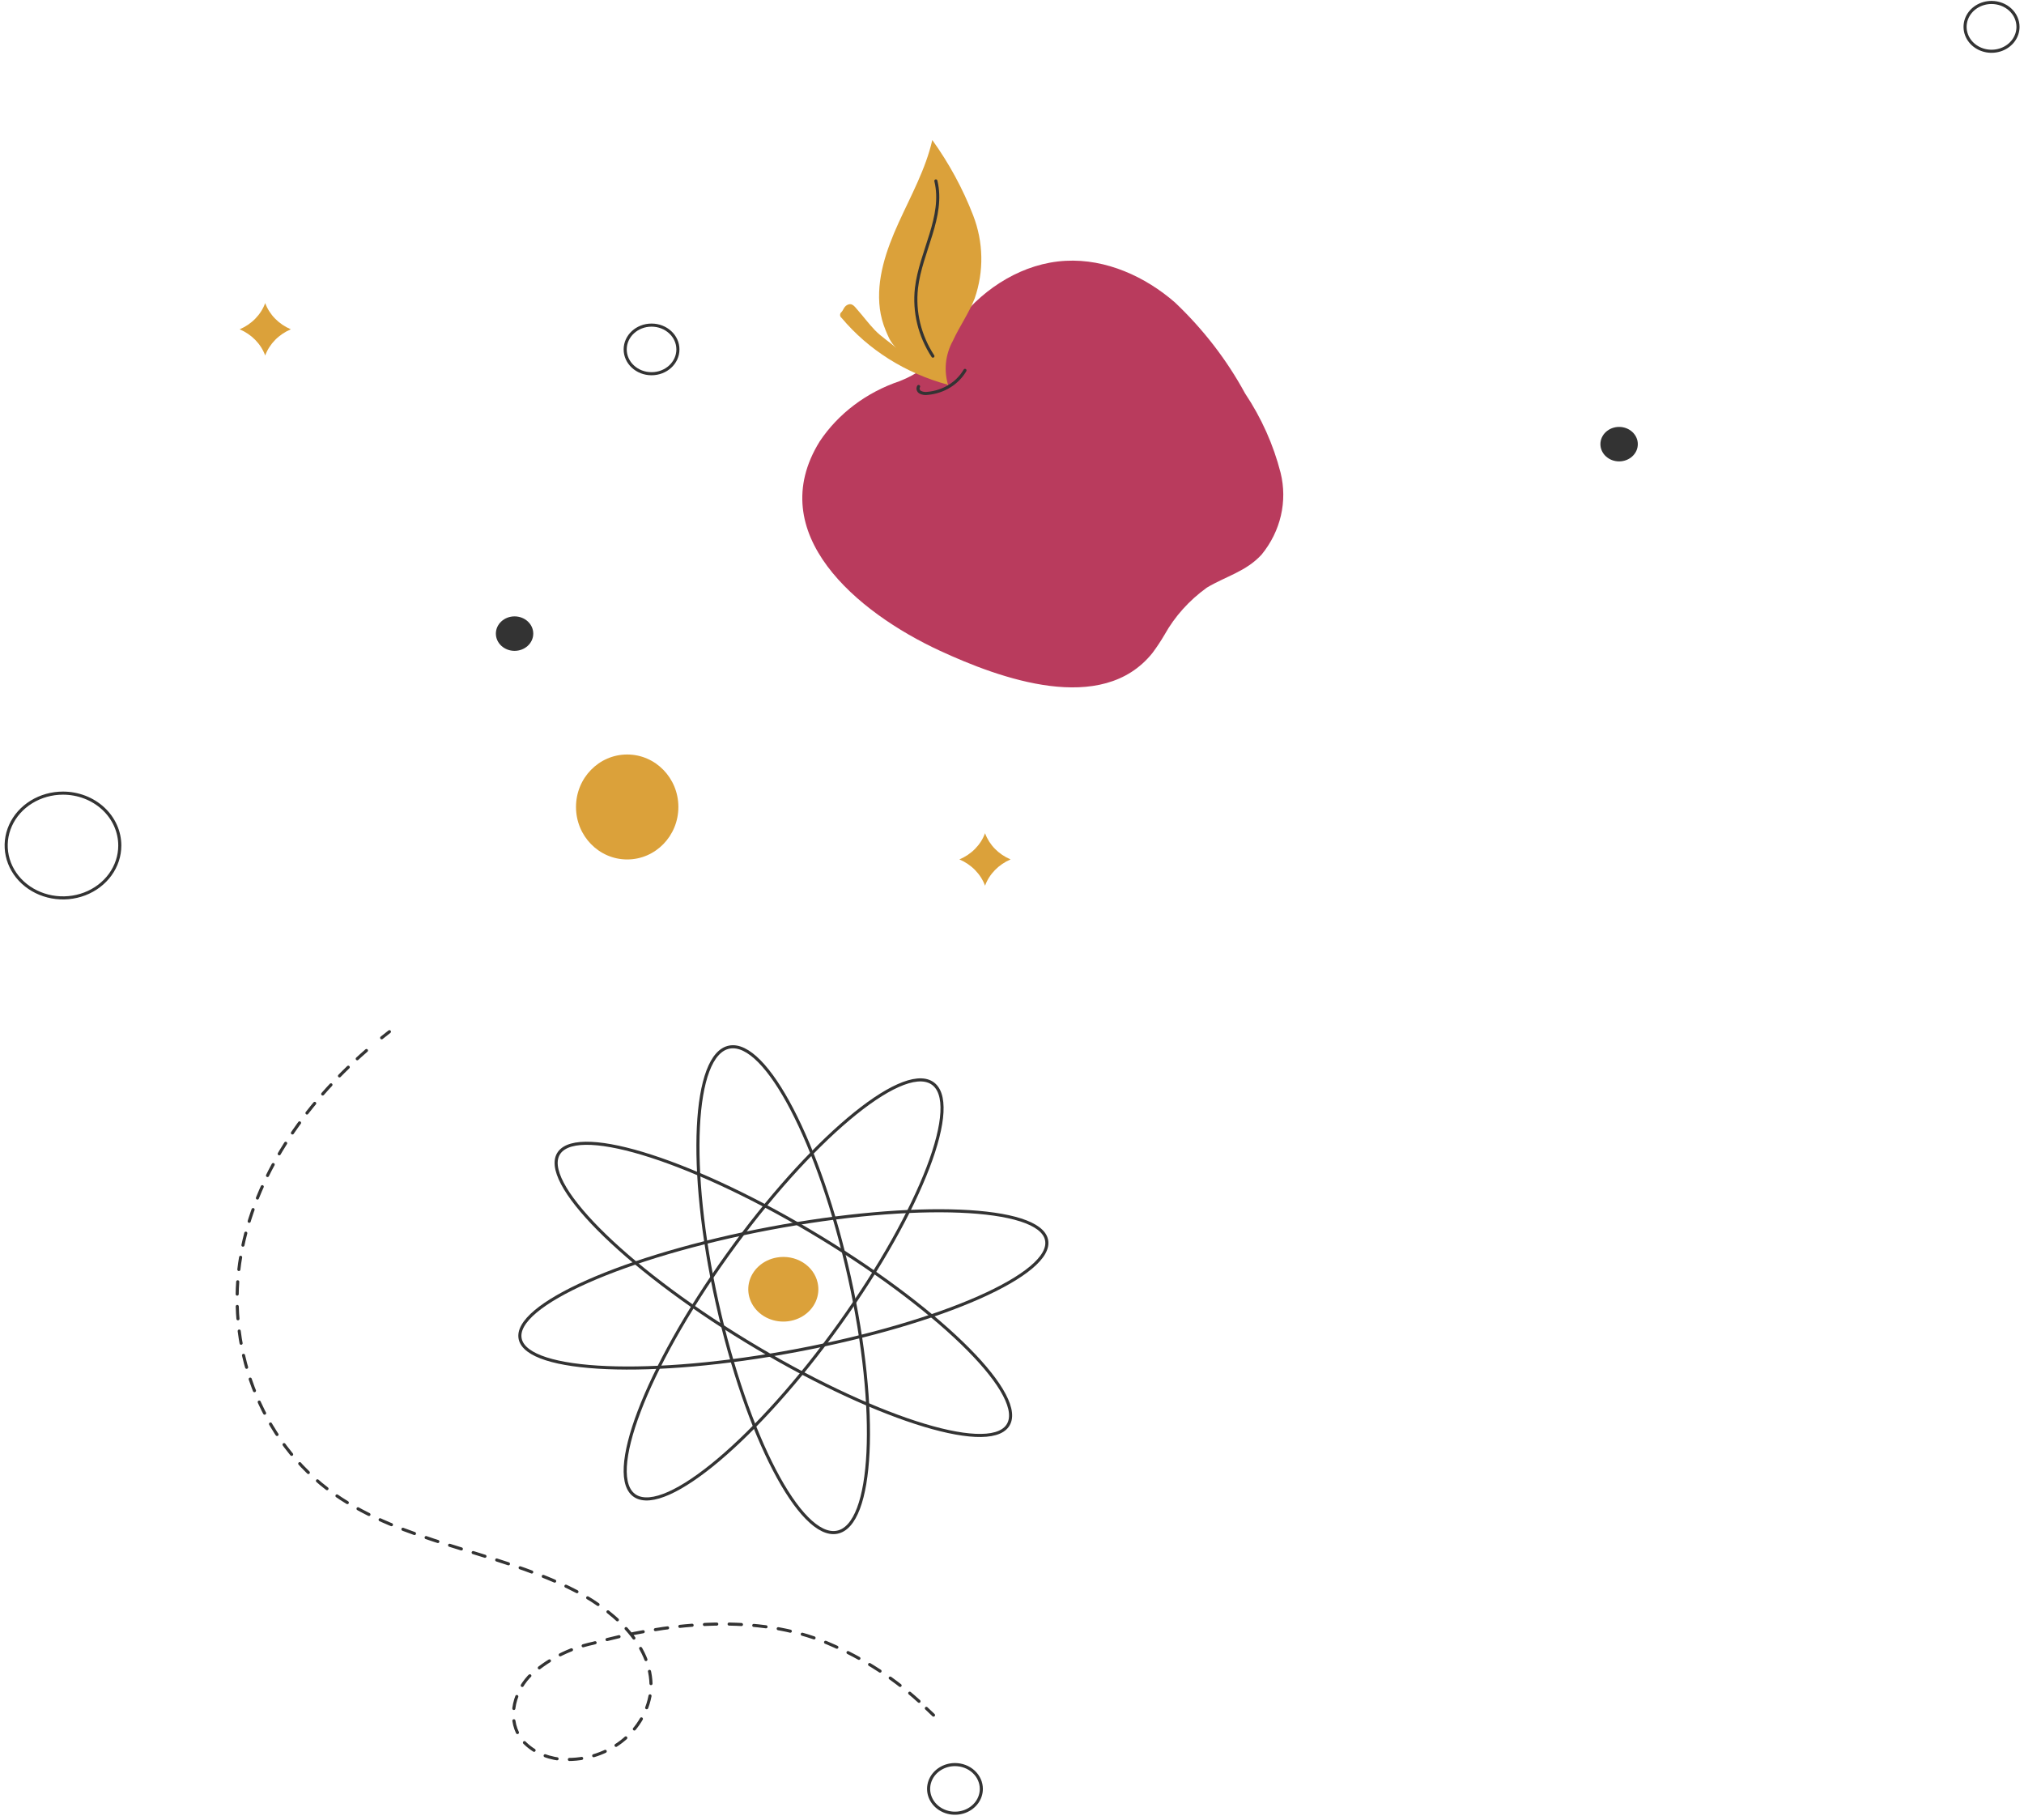 <?xml version="1.0" encoding="UTF-8"?> <svg xmlns="http://www.w3.org/2000/svg" width="328" height="295" viewBox="0 0 328 295" fill="none"> <path d="M159.03 289.898C159.03 290.677 158.779 291.438 158.31 292.086C157.84 292.734 157.173 293.239 156.393 293.537C155.612 293.835 154.753 293.913 153.924 293.761C153.096 293.609 152.335 293.234 151.737 292.683C151.14 292.132 150.733 291.43 150.568 290.666C150.403 289.902 150.488 289.11 150.811 288.39C151.134 287.67 151.682 287.055 152.384 286.622C153.087 286.189 153.913 285.958 154.758 285.958C155.891 285.958 156.977 286.373 157.779 287.112C158.58 287.851 159.03 288.853 159.03 289.898Z" stroke="#333333" stroke-width="0.5" stroke-linecap="round" stroke-linejoin="round"></path> <path d="M327.028 4.353C327.028 5.135 326.776 5.9 326.305 6.55C325.834 7.201 325.164 7.707 324.38 8.007C323.597 8.306 322.734 8.384 321.902 8.232C321.071 8.079 320.306 7.703 319.707 7.15C319.107 6.597 318.699 5.892 318.533 5.125C318.368 4.358 318.453 3.563 318.777 2.84C319.102 2.117 319.651 1.5 320.357 1.065C321.062 0.631 321.891 0.399 322.739 0.399C323.877 0.399 324.967 0.816 325.772 1.557C326.576 2.299 327.028 3.305 327.028 4.353Z" stroke="#333333" stroke-width="0.5" stroke-linecap="round" stroke-linejoin="round"></path> <path d="M105.587 60.563C107.947 60.563 109.859 58.8 109.859 56.624C109.859 54.449 107.947 52.685 105.587 52.685C103.228 52.685 101.315 54.449 101.315 56.624C101.315 58.8 103.228 60.563 105.587 60.563Z" stroke="#333333" stroke-width="0.5" stroke-linecap="round" stroke-linejoin="round"></path> <path d="M19.413 137.018C19.413 138.697 18.872 140.338 17.861 141.734C16.849 143.13 15.412 144.218 13.729 144.861C12.047 145.504 10.196 145.672 8.41 145.344C6.624 145.017 4.984 144.208 3.696 143.021C2.409 141.834 1.532 140.321 1.177 138.674C0.822 137.028 1.004 135.321 1.701 133.769C2.398 132.218 3.578 130.893 5.092 129.96C6.606 129.027 8.385 128.529 10.206 128.529C12.648 128.529 14.99 129.423 16.716 131.015C18.443 132.607 19.413 134.767 19.413 137.018V137.018Z" stroke="#333333" stroke-width="0.5" stroke-linecap="round" stroke-linejoin="round"></path> <path d="M83.388 105.474C85.061 105.474 86.418 104.223 86.418 102.68C86.418 101.137 85.061 99.886 83.388 99.886C81.714 99.886 80.358 101.137 80.358 102.68C80.358 104.223 81.714 105.474 83.388 105.474Z" fill="#333333"></path> <path d="M262.385 74.77C264.059 74.77 265.416 73.519 265.416 71.976C265.416 70.433 264.059 69.182 262.385 69.182C260.712 69.182 259.355 70.433 259.355 71.976C259.355 73.519 260.712 74.77 262.385 74.77Z" fill="#333333"></path> <path d="M169.594 200.915C170.803 206.381 152.688 214.397 129.143 218.84C105.597 223.283 85.513 222.443 84.304 216.992C83.095 211.542 101.209 203.511 124.755 199.068C148.3 194.624 168.435 195.449 169.594 200.915Z" stroke="#333333" stroke-width="0.5" stroke-linecap="round" stroke-linejoin="round"></path> <path d="M135.632 248.309C141.555 247.193 142.455 228.687 137.643 206.976C132.831 185.265 124.129 168.569 118.207 169.685C112.285 170.801 111.385 189.306 116.196 211.017C121.008 232.729 129.71 249.425 135.632 248.309Z" stroke="#333333" stroke-width="0.5" stroke-linecap="round" stroke-linejoin="round"></path> <path d="M163.269 231.07C159.957 235.727 140.965 229.543 120.913 217.328C100.861 205.114 87.3 191.373 90.629 186.792C93.957 182.212 112.916 188.319 132.984 200.534C153.052 212.748 166.597 226.413 163.269 231.07Z" stroke="#333333" stroke-width="0.5" stroke-linecap="round" stroke-linejoin="round"></path> <path d="M102.964 242.444C97.997 239.391 104.62 221.878 117.867 203.389C131.113 184.899 145.932 172.394 150.983 175.463C156.033 178.532 149.327 196.014 136.08 214.519C122.834 233.024 107.998 245.513 102.964 242.444Z" stroke="#333333" stroke-width="0.5" stroke-linecap="round" stroke-linejoin="round"></path> <path d="M132.504 207.877C132.731 208.895 132.624 209.952 132.197 210.914C131.77 211.875 131.043 212.698 130.107 213.277C129.172 213.857 128.071 214.167 126.944 214.167C125.817 214.168 124.716 213.859 123.779 213.281C122.843 212.703 122.115 211.88 121.687 210.919C121.259 209.958 121.151 208.901 121.376 207.883C121.601 206.865 122.15 205.932 122.952 205.202C123.754 204.472 124.774 203.979 125.881 203.785C127.347 203.524 128.865 203.808 130.106 204.574C131.346 205.341 132.208 206.528 132.504 207.877Z" fill="#DBA13A"></path> <path d="M132.835 71.534C123.596 86.45 138.895 99.245 152.291 105.444C161.994 109.933 178.585 116.04 186.764 105.81C187.472 104.861 188.124 103.877 188.718 102.864C190.378 99.892 192.717 97.287 195.573 95.23C198.653 93.382 201.948 92.619 204.465 89.855C205.987 87.986 207.049 85.834 207.578 83.548C208.107 81.262 208.09 78.897 207.528 76.618C206.367 72.071 204.421 67.725 201.766 63.747C198.823 58.326 194.992 53.357 190.407 49.013C185.622 44.845 179.247 41.913 172.69 42.265C165.835 42.631 159.642 46.57 155.569 51.67C151.777 56.433 151.761 59.411 145.8 61.762C140.409 63.581 135.841 67.023 132.835 71.534Z" fill="#B93B5D"></path> <path d="M157.706 34.905C156.044 30.601 153.82 26.499 151.083 22.69C150.023 27.378 147.622 31.699 145.618 36.111C143.615 40.524 141.976 45.272 142.588 50.051C142.742 51.22 143.048 52.369 143.499 53.471C143.698 53.929 143.88 54.417 144.112 54.86C144.394 55.423 144.774 55.939 145.238 56.387C144.128 55.379 142.837 54.601 141.793 53.517C140.75 52.433 139.906 51.272 138.929 50.173C138.565 49.761 138.134 49.089 137.455 49.349C136.776 49.608 136.71 50.188 136.396 50.539C136.316 50.6 136.252 50.675 136.208 50.761C136.163 50.847 136.141 50.941 136.141 51.036C136.141 51.131 136.163 51.224 136.208 51.31C136.252 51.396 136.316 51.472 136.396 51.532C140.739 56.699 146.734 60.475 153.533 62.326C153.533 62.418 153.666 62.494 153.699 62.571C152.912 60.122 153.173 57.488 154.427 55.212C155.504 52.875 157.027 50.738 157.954 48.356C159.47 43.968 159.383 39.243 157.706 34.905Z" fill="#DBA13A"></path> <path d="M151.662 29.317C153.069 35.103 149.195 40.798 148.516 46.707C148.09 50.546 149.025 54.409 151.182 57.715" stroke="#333333" stroke-width="0.5" stroke-linecap="round" stroke-linejoin="round"></path> <path d="M148.863 62.632C148.768 62.794 148.746 62.985 148.802 63.162C148.858 63.339 148.987 63.489 149.162 63.579C149.518 63.75 149.925 63.809 150.321 63.747C151.585 63.634 152.8 63.235 153.857 62.585C154.915 61.935 155.781 61.054 156.381 60.021" stroke="#333333" stroke-width="0.5" stroke-linecap="round" stroke-linejoin="round"></path> <g style="mix-blend-mode:screen"> <g style="mix-blend-mode:screen"> <path d="M149.161 81.152C149.658 86.328 146.843 90.802 142.886 91.122C138.929 91.443 135.319 87.504 134.822 82.312C134.326 77.121 137.124 72.648 141.081 72.327C145.039 72.007 148.665 76.007 149.161 81.152Z" fill="#B93B5D"></path> </g> <g style="mix-blend-mode:screen"> <path d="M152.49 95.565C153.947 97.092 154.228 99.016 153.119 99.932C152.01 100.848 149.923 100.374 148.466 98.863C147.009 97.351 146.81 95.412 147.853 94.496C148.897 93.58 151.033 94.053 152.49 95.565Z" fill="#B93B5D"></path> </g> </g> <path d="M63.109 167.188L61.851 168.18" stroke="#333333" stroke-width="0.5" stroke-linecap="round" stroke-linejoin="round"></path> <path d="M59.384 170.242C49.151 179.143 41.319 190.625 39.051 203.389C36.501 217.649 41.816 233.452 54.284 242.2C65.262 249.834 79.883 251.361 92.119 257.239C99.073 260.583 105.779 266.4 105.498 273.668C105.355 275.317 104.857 276.924 104.033 278.394C103.209 279.864 102.075 281.168 100.699 282.23C99.322 283.292 97.73 284.09 96.016 284.578C94.301 285.066 92.498 285.234 90.712 285.073C88.332 284.824 86.151 283.729 84.635 282.019C82.201 278.966 83.095 274.553 85.711 271.713C88.552 269.029 92.165 267.149 96.126 266.293C107.634 263.087 121.609 261.499 132.968 265.805C138.919 268.158 144.338 271.519 148.946 275.714" stroke="#333333" stroke-width="0.5" stroke-linecap="round" stroke-linejoin="round" stroke-dasharray="2 2"></path> <path d="M150.122 276.843L151.281 277.943" stroke="#333333" stroke-width="0.5" stroke-linecap="round" stroke-linejoin="round"></path> <path d="M101.64 139.278C106.221 139.278 109.935 135.47 109.935 130.773C109.935 126.077 106.221 122.269 101.64 122.269C97.058 122.269 93.344 126.077 93.344 130.773C93.344 135.47 97.058 139.278 101.64 139.278Z" fill="#DBA13A"></path> <path d="M47.131 53.364C46.162 53.775 45.295 54.363 44.58 55.093C43.866 55.823 43.32 56.679 42.975 57.609C42.634 56.679 42.091 55.823 41.379 55.093C40.668 54.364 39.802 53.775 38.835 53.364C39.802 52.953 40.668 52.365 41.379 51.635C42.091 50.906 42.634 50.05 42.975 49.12C43.32 50.05 43.866 50.906 44.58 51.636C45.295 52.365 46.162 52.954 47.131 53.364Z" fill="#DBA13A"></path> <path d="M163.772 139.27C162.805 139.684 161.939 140.275 161.227 141.008C160.516 141.74 159.973 142.598 159.632 143.53C159.288 142.597 158.742 141.739 158.028 141.007C157.313 140.275 156.445 139.684 155.476 139.27C156.446 138.861 157.315 138.274 158.03 137.544C158.745 136.814 159.29 135.957 159.632 135.025C159.971 135.956 160.512 136.813 161.224 137.544C161.937 138.274 162.803 138.861 163.772 139.27Z" fill="#DBA13A"></path> </svg> 